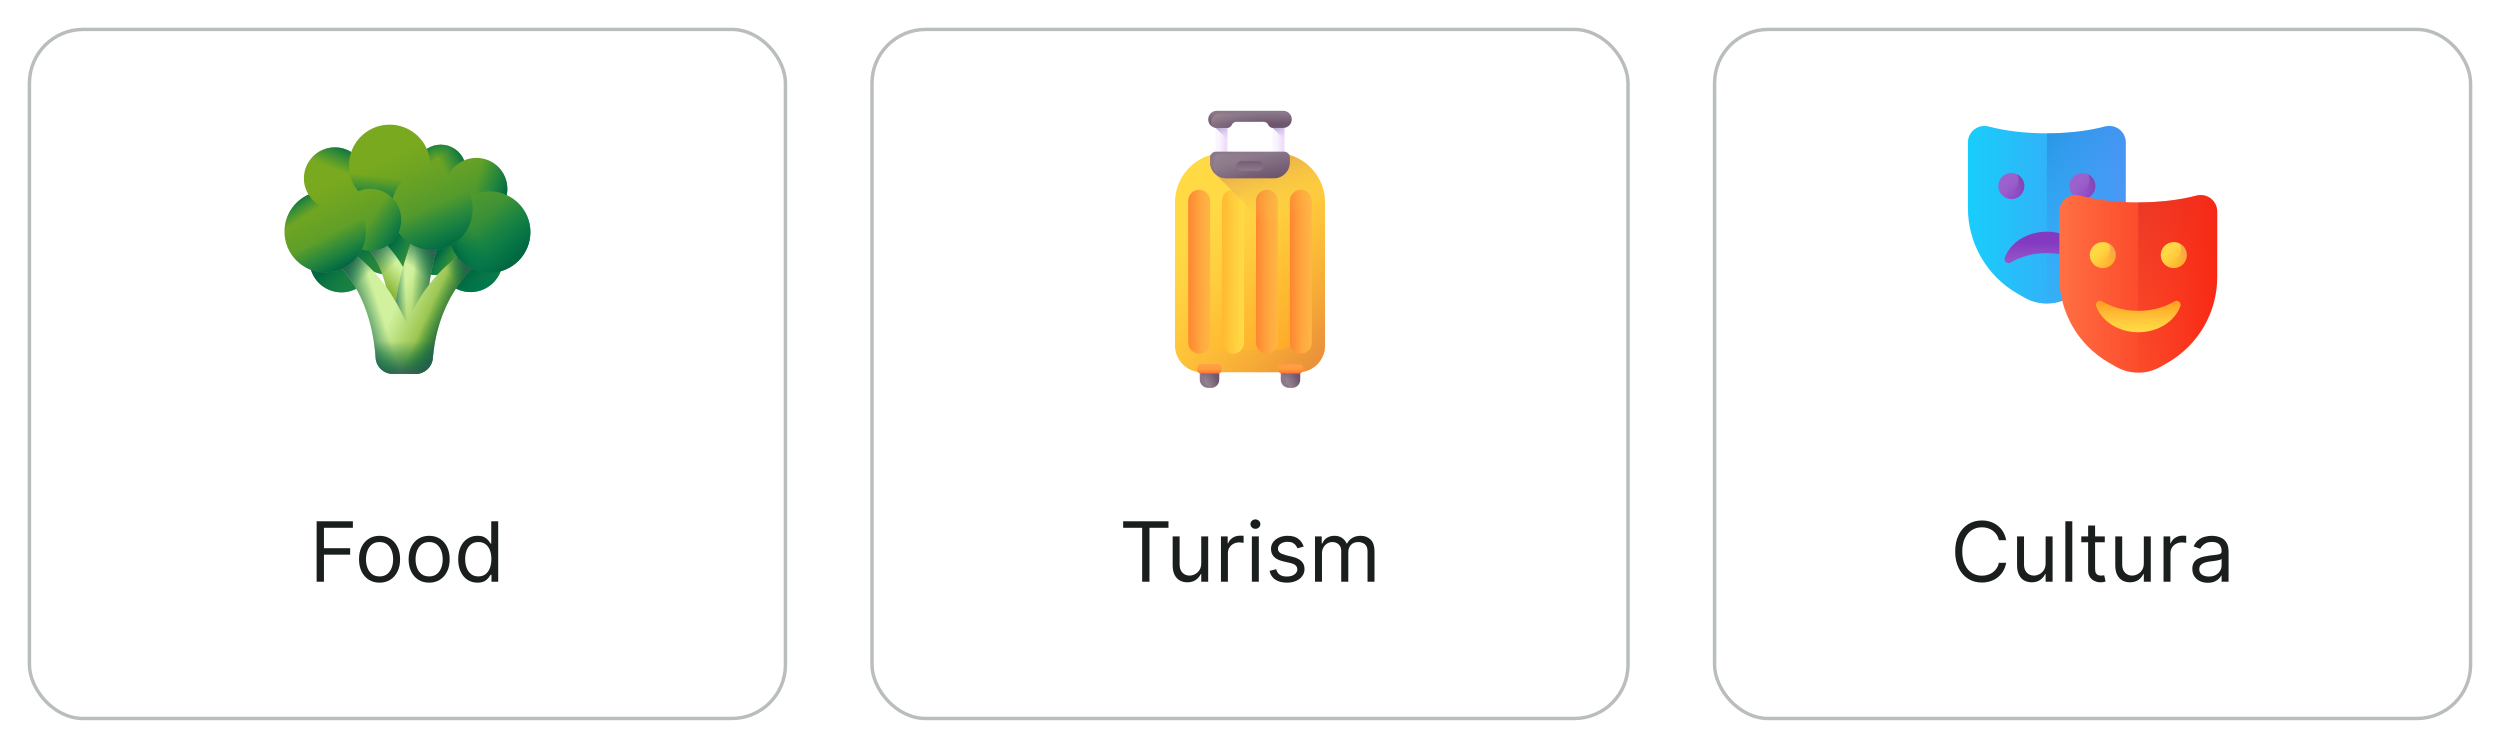 <svg width="361" height="108" viewBox="0 0 361 108" fill="none" xmlns="http://www.w3.org/2000/svg">
<g filter="url(#filter0_d_110_367)">
<rect x="4" y="3" width="109.667" height="100" rx="8" fill="white"/>
<rect x="4.25" y="3.25" width="109.167" height="99.5" rx="7.75" stroke="#B9BEBD" stroke-width="0.5"/>
<path d="M47.383 32.414C47.336 32.185 47.312 31.949 47.312 31.706C47.312 29.766 48.884 28.193 50.825 28.193C51.317 28.193 51.786 28.295 52.211 28.478C52.636 27.433 53.661 26.695 54.858 26.695C55.443 26.695 55.987 26.872 56.44 27.173C57.157 25.555 58.776 24.426 60.659 24.426C62.678 24.426 64.392 25.722 65.019 27.527C65.556 27.193 66.19 27 66.87 27C68.81 27 70.383 28.573 70.383 30.513C70.383 31.189 70.192 31.82 69.861 32.355C71.467 33.078 72.585 34.69 72.585 36.565C72.585 39.113 70.519 41.179 67.971 41.179C66.148 41.179 64.573 40.122 63.823 38.588C63.516 38.675 63.193 38.723 62.858 38.723C61.43 38.723 60.202 37.87 59.653 36.646C58.819 37.845 57.432 38.631 55.861 38.631C55.073 38.631 54.331 38.433 53.682 38.084C53.066 39.907 51.342 41.22 49.311 41.22C46.763 41.22 44.697 39.154 44.697 36.606C44.697 34.746 45.798 33.144 47.383 32.414Z" fill="url(#paint0_linear_110_367)"/>
<path d="M47.383 32.414C47.336 32.185 47.312 31.949 47.312 31.706C47.312 29.766 48.884 28.193 50.825 28.193C51.317 28.193 51.786 28.295 52.211 28.478C52.636 27.433 53.661 26.695 54.858 26.695C55.443 26.695 55.987 26.872 56.44 27.173C57.157 25.555 58.776 24.426 60.659 24.426C62.678 24.426 64.392 25.722 65.019 27.527C65.556 27.193 66.19 27 66.87 27C68.81 27 70.383 28.573 70.383 30.513C70.383 31.189 70.192 31.82 69.861 32.355C71.467 33.078 72.585 34.69 72.585 36.565C72.585 39.113 70.519 41.179 67.971 41.179C66.148 41.179 64.573 40.122 63.823 38.588C63.516 38.675 63.193 38.723 62.858 38.723C61.43 38.723 60.202 37.87 59.653 36.646C58.819 37.845 57.432 38.631 55.861 38.631C55.073 38.631 54.331 38.433 53.682 38.084C53.066 39.907 51.342 41.22 49.311 41.22C46.763 41.22 44.697 39.154 44.697 36.606C44.697 34.746 45.798 33.144 47.383 32.414Z" fill="url(#paint1_linear_110_367)"/>
<path d="M65.114 40.096C65.114 40.127 65.115 40.158 65.116 40.19C65.901 40.809 66.893 41.179 67.971 41.179C70.519 41.179 72.585 39.113 72.585 36.565C72.585 36.392 72.576 36.221 72.557 36.053C71.802 35.562 70.901 35.276 69.933 35.276C67.272 35.276 65.114 37.434 65.114 40.096Z" fill="url(#paint2_linear_110_367)"/>
<path d="M63.594 30.785C61.285 30.785 59.413 32.656 59.413 34.965C59.413 36.151 59.907 37.22 60.7 37.981C61.296 38.446 62.044 38.723 62.858 38.723C63.193 38.723 63.516 38.675 63.823 38.587C63.911 38.769 64.012 38.944 64.123 39.111C66.182 38.851 67.774 37.094 67.774 34.965C67.774 32.656 65.902 30.785 63.594 30.785Z" fill="url(#paint3_linear_110_367)"/>
<path d="M58.135 37.798C60.406 37.798 62.246 35.957 62.246 33.687C62.246 31.416 60.406 29.575 58.135 29.575C55.864 29.575 54.023 31.416 54.023 33.687C54.023 35.957 55.864 37.798 58.135 37.798Z" fill="url(#paint4_linear_110_367)"/>
<path d="M51.319 33C51.319 33 56.282 36.199 56.282 45.346H61.106C61.106 45.346 59.613 36.086 53.201 32.322L51.319 33Z" fill="url(#paint5_linear_110_367)"/>
<path d="M51.319 33C51.319 33 56.282 36.199 56.282 45.346H61.106C61.106 45.346 59.613 36.086 53.201 32.322L51.319 33Z" fill="url(#paint6_linear_110_367)"/>
<path d="M67.592 35.069C65.273 36.43 63.44 38.177 61.993 40.044C63.054 32.373 65.663 28.73 65.663 28.73L62.824 27.399C59.445 32.384 57.852 37.907 57.129 42.543C55.491 39.704 53.21 36.909 50.075 35.069L47.484 36.002C47.484 36.002 53.474 39.864 54.237 50.693C54.329 51.994 55.417 53 56.721 53H60.016C61.307 53 62.387 52.013 62.497 50.726C63.386 40.324 70.183 36.002 70.183 36.002L67.592 35.069Z" fill="url(#paint7_linear_110_367)"/>
<path d="M50.075 35.069L47.484 36.002C47.484 36.002 49.814 37.504 51.753 41.262H56.341C54.782 38.881 52.736 36.631 50.075 35.069Z" fill="url(#paint8_linear_110_367)"/>
<path d="M70.183 36.002C70.183 36.002 66.291 38.477 64.012 44.19C63.283 46.017 62.719 48.174 62.5 50.688C62.499 50.701 62.498 50.714 62.497 50.726C62.387 52.013 61.307 53 60.016 53H56.709C56.709 53 57.14 48.805 59.419 44.19C61.039 40.909 63.594 37.416 67.592 35.068L70.183 36.002Z" fill="url(#paint9_linear_110_367)"/>
<path d="M61.994 40.044L64.667 42.717C66.964 38.049 70.183 36.002 70.183 36.002L67.592 35.068C65.273 36.43 63.441 38.177 61.994 40.044Z" fill="url(#paint10_linear_110_367)"/>
<path d="M61.552 46.539C61.547 48.3 61.626 50.197 61.815 52.232C61.568 52.49 61.266 52.695 60.929 52.827C60.804 52.156 60.287 49.604 59.058 46.539C58.546 45.264 57.911 43.898 57.129 42.543C57.852 37.907 59.445 32.384 62.824 27.399L65.663 28.731C65.663 28.731 61.592 34.416 61.552 46.539Z" fill="url(#paint11_linear_110_367)"/>
<path d="M65.663 28.731C65.663 28.731 63.055 32.373 61.994 40.044C60.945 41.396 60.1 42.812 59.419 44.19C59.163 44.708 58.93 45.222 58.719 45.724C58.273 44.691 57.747 43.613 57.129 42.543C57.852 37.907 59.445 32.384 62.824 27.399L65.663 28.731Z" fill="url(#paint12_linear_110_367)"/>
<path d="M57.695 39.577H62.061C63.161 32.226 65.663 28.73 65.663 28.73L62.824 27.399C60.141 31.357 58.585 35.654 57.695 39.577Z" fill="url(#paint13_linear_110_367)"/>
<path d="M52.985 44.19C53.593 46.002 54.059 48.156 54.237 50.693C54.329 51.994 55.417 53 56.721 53H60.016C61.307 53 62.387 52.013 62.497 50.726C62.713 48.196 63.28 46.026 64.012 44.19H52.985V44.19Z" fill="url(#paint14_linear_110_367)"/>
<path d="M59.058 46.539C60.287 49.604 60.804 52.156 60.929 52.827C60.645 52.939 60.338 53 60.016 53H56.721C55.417 53 54.329 51.994 54.237 50.693C53.474 39.864 47.484 36.002 47.484 36.002L50.075 35.068C53.21 36.909 55.491 39.704 57.129 42.542C57.129 42.543 57.129 42.543 57.129 42.543C57.911 43.898 58.546 45.264 59.058 46.539Z" fill="url(#paint15_linear_110_367)"/>
<path d="M73.169 27.172C73.229 26.88 73.26 26.579 73.26 26.27C73.26 23.8 71.257 21.797 68.787 21.797C68.159 21.797 67.562 21.926 67.021 22.16C66.48 20.828 65.175 19.89 63.651 19.89C62.906 19.89 62.213 20.114 61.637 20.498C60.723 18.438 58.662 17 56.263 17C53.693 17 51.51 18.651 50.712 20.949C50.028 20.524 49.221 20.277 48.355 20.277C45.885 20.277 43.882 22.28 43.882 24.751C43.882 25.611 44.125 26.415 44.547 27.097C42.502 28.017 41.077 30.07 41.077 32.457C41.077 35.702 43.708 38.333 46.953 38.333C49.274 38.333 51.28 36.987 52.235 35.033C52.625 35.144 53.037 35.205 53.463 35.205C55.282 35.205 56.846 34.119 57.546 32.56C58.607 34.087 60.373 35.088 62.373 35.088C63.377 35.088 64.322 34.836 65.148 34.392C65.933 36.714 68.128 38.385 70.714 38.385C73.959 38.385 76.59 35.755 76.59 32.51C76.59 30.141 75.188 28.102 73.169 27.172Z" fill="url(#paint16_linear_110_367)"/>
<path d="M62.373 35.088C65.618 35.088 68.249 32.457 68.249 29.212C68.249 25.967 65.618 23.336 62.373 23.336C59.128 23.336 56.498 25.967 56.498 29.212C56.498 32.457 59.128 35.088 62.373 35.088Z" fill="url(#paint17_linear_110_367)"/>
<path d="M62.139 22.875C62.139 23.032 62.133 23.188 62.12 23.342C59.527 23.452 57.369 25.242 56.708 27.652C55.893 26.794 54.741 26.258 53.464 26.258C52.847 26.258 52.26 26.383 51.725 26.608C50.89 25.594 50.388 24.293 50.388 22.875C50.388 19.631 53.019 17 56.264 17C59.509 17 62.139 19.631 62.139 22.875Z" fill="url(#paint18_linear_110_367)"/>
<path d="M76.59 32.509C76.59 35.755 73.959 38.386 70.714 38.386C68.128 38.386 65.932 36.714 65.147 34.393C66.993 33.403 68.249 31.454 68.249 29.212C68.249 28.553 68.141 27.919 67.94 27.328C68.766 26.885 69.71 26.634 70.714 26.634C73.959 26.634 76.59 29.264 76.59 32.509Z" fill="url(#paint19_linear_110_367)"/>
<path d="M76.59 32.509C76.59 35.755 73.959 38.386 70.714 38.386C68.128 38.386 65.932 36.714 65.147 34.393C66.993 33.403 68.249 31.454 68.249 29.212C68.249 28.553 68.141 27.919 67.94 27.328C68.766 26.885 69.71 26.634 70.714 26.634C73.959 26.634 76.59 29.264 76.59 32.509Z" fill="url(#paint20_linear_110_367)"/>
<path d="M53.463 35.205C55.934 35.205 57.937 33.202 57.937 30.732C57.937 28.261 55.934 26.258 53.463 26.258C50.993 26.258 48.99 28.261 48.99 30.732C48.99 33.202 50.993 35.205 53.463 35.205Z" fill="url(#paint21_linear_110_367)"/>
<path d="M52.829 32.457C52.829 35.702 50.198 38.333 46.953 38.333C43.708 38.333 41.077 35.702 41.077 32.457C41.077 30.07 42.501 28.015 44.546 27.096C45.333 28.373 46.745 29.224 48.356 29.224C49.387 29.224 50.337 28.875 51.093 28.288C52.165 29.352 52.829 30.827 52.829 32.457Z" fill="url(#paint22_linear_110_367)"/>
<path d="M52.829 32.457C52.829 35.702 50.198 38.333 46.953 38.333C43.708 38.333 41.077 35.702 41.077 32.457C41.077 30.07 42.501 28.015 44.546 27.096C45.333 28.373 46.745 29.224 48.356 29.224C49.387 29.224 50.337 28.875 51.093 28.288C52.165 29.352 52.829 30.827 52.829 32.457Z" fill="url(#paint23_linear_110_367)"/>
<path d="M52.169 27.089C51.383 28.37 49.969 29.224 48.356 29.224C45.885 29.224 43.882 27.221 43.882 24.751C43.882 22.28 45.885 20.277 48.356 20.277C49.22 20.277 50.028 20.523 50.712 20.948C50.502 21.552 50.388 22.2 50.388 22.875C50.388 24.529 51.07 26.023 52.169 27.089Z" fill="url(#paint24_linear_110_367)"/>
<path d="M73.26 26.27C73.26 26.579 73.229 26.88 73.169 27.171C72.422 26.826 71.591 26.634 70.714 26.634C68.576 26.634 66.704 27.776 65.676 29.485C64.835 28.671 64.314 27.532 64.314 26.27C64.314 23.799 66.316 21.797 68.787 21.797C71.258 21.797 73.26 23.799 73.26 26.27Z" fill="url(#paint25_linear_110_367)"/>
<path d="M64.314 26.27C64.314 26.55 64.339 26.823 64.389 27.088C64.151 27.137 63.904 27.163 63.651 27.163C61.642 27.163 60.014 25.535 60.014 23.526C60.014 21.517 61.642 19.89 63.651 19.89C65.175 19.89 66.482 20.828 67.022 22.159C65.429 22.843 64.314 24.427 64.314 26.27Z" fill="url(#paint26_linear_110_367)"/>
<path d="M64.313 26.27C64.313 26.549 64.339 26.823 64.388 27.088C64.15 27.137 63.903 27.163 63.65 27.163C62.676 27.163 61.792 26.78 61.139 26.157C61.77 25.22 62.139 24.09 62.139 22.875C62.139 22.029 61.96 21.224 61.637 20.497C62.214 20.114 62.906 19.89 63.65 19.89C65.175 19.89 66.481 20.828 67.021 22.159C65.429 22.843 64.313 24.427 64.313 26.27Z" fill="url(#paint27_linear_110_367)"/>
<path d="M45.722 83V74.273H50.955V75.21H46.779V78.159H50.563V79.097H46.779V83H45.722ZM54.807 83.136C54.217 83.136 53.698 82.996 53.252 82.715C52.809 82.433 52.462 82.04 52.212 81.534C51.965 81.028 51.842 80.438 51.842 79.761C51.842 79.079 51.965 78.484 52.212 77.976C52.462 77.467 52.809 77.072 53.252 76.791C53.698 76.51 54.217 76.369 54.807 76.369C55.398 76.369 55.915 76.51 56.358 76.791C56.805 77.072 57.151 77.467 57.398 77.976C57.648 78.484 57.773 79.079 57.773 79.761C57.773 80.438 57.648 81.028 57.398 81.534C57.151 82.04 56.805 82.433 56.358 82.715C55.915 82.996 55.398 83.136 54.807 83.136ZM54.807 82.233C55.256 82.233 55.626 82.118 55.915 81.888C56.205 81.658 56.42 81.355 56.559 80.98C56.698 80.605 56.768 80.199 56.768 79.761C56.768 79.324 56.698 78.916 56.559 78.538C56.42 78.16 56.205 77.855 55.915 77.622C55.626 77.389 55.256 77.273 54.807 77.273C54.358 77.273 53.989 77.389 53.7 77.622C53.41 77.855 53.195 78.16 53.056 78.538C52.917 78.916 52.847 79.324 52.847 79.761C52.847 80.199 52.917 80.605 53.056 80.98C53.195 81.355 53.41 81.658 53.7 81.888C53.989 82.118 54.358 82.233 54.807 82.233ZM61.968 83.136C61.377 83.136 60.858 82.996 60.412 82.715C59.969 82.433 59.622 82.04 59.372 81.534C59.125 81.028 59.002 80.438 59.002 79.761C59.002 79.079 59.125 78.484 59.372 77.976C59.622 77.467 59.969 77.072 60.412 76.791C60.858 76.51 61.377 76.369 61.968 76.369C62.559 76.369 63.075 76.51 63.519 76.791C63.965 77.072 64.311 77.467 64.558 77.976C64.808 78.484 64.933 79.079 64.933 79.761C64.933 80.438 64.808 81.028 64.558 81.534C64.311 82.04 63.965 82.433 63.519 82.715C63.075 82.996 62.559 83.136 61.968 83.136ZM61.968 82.233C62.416 82.233 62.786 82.118 63.075 81.888C63.365 81.658 63.58 81.355 63.719 80.98C63.858 80.605 63.928 80.199 63.928 79.761C63.928 79.324 63.858 78.916 63.719 78.538C63.58 78.16 63.365 77.855 63.075 77.622C62.786 77.389 62.416 77.273 61.968 77.273C61.519 77.273 61.149 77.389 60.86 77.622C60.57 77.855 60.355 78.16 60.216 78.538C60.077 78.916 60.007 79.324 60.007 79.761C60.007 80.199 60.077 80.605 60.216 80.98C60.355 81.355 60.57 81.658 60.86 81.888C61.149 82.118 61.519 82.233 61.968 82.233ZM68.94 83.136C68.395 83.136 67.913 82.999 67.496 82.723C67.078 82.445 66.751 82.053 66.516 81.547C66.28 81.038 66.162 80.438 66.162 79.744C66.162 79.057 66.28 78.46 66.516 77.954C66.751 77.449 67.079 77.058 67.5 76.783C67.92 76.507 68.406 76.369 68.957 76.369C69.383 76.369 69.72 76.44 69.967 76.582C70.217 76.722 70.408 76.881 70.538 77.06C70.672 77.236 70.775 77.381 70.849 77.494H70.934V74.273H71.94V83H70.969V81.994H70.849C70.775 82.114 70.67 82.264 70.534 82.446C70.398 82.625 70.203 82.785 69.95 82.928C69.697 83.067 69.361 83.136 68.94 83.136ZM69.077 82.233C69.48 82.233 69.821 82.128 70.099 81.918C70.378 81.704 70.589 81.41 70.734 81.035C70.879 80.658 70.952 80.222 70.952 79.727C70.952 79.239 70.881 78.811 70.739 78.445C70.597 78.075 70.386 77.788 70.108 77.584C69.829 77.376 69.486 77.273 69.077 77.273C68.65 77.273 68.295 77.382 68.011 77.601C67.73 77.817 67.518 78.111 67.376 78.483C67.237 78.852 67.168 79.267 67.168 79.727C67.168 80.193 67.239 80.617 67.381 80.997C67.525 81.375 67.739 81.676 68.02 81.901C68.304 82.122 68.656 82.233 69.077 82.233Z" fill="#1A1F1E"/>
</g>
<g filter="url(#filter1_d_110_367)">
<rect x="125.667" y="3" width="109.667" height="100" rx="8" fill="white"/>
<rect x="125.917" y="3.25" width="109.167" height="99.5" rx="7.75" stroke="#B9BEBD" stroke-width="0.5"/>
<g clip-path="url(#clip0_110_367)">
<path d="M174.888 55H174.42C173.772 55 173.246 54.474 173.246 53.826V52.184H176.062V53.826C176.062 54.474 175.536 55 174.888 55Z" fill="url(#paint28_linear_110_367)"/>
<path d="M173.246 52.184V52.732L175.398 54.884C175.791 54.694 176.062 54.292 176.062 53.826V52.184H173.246Z" fill="url(#paint29_linear_110_367)"/>
<path d="M174.993 54.995C175.592 54.942 176.062 54.439 176.062 53.826V52.184H173.923V53.826C173.923 54.439 174.393 54.942 174.993 54.995Z" fill="url(#paint30_linear_110_367)"/>
<path d="M186.58 55H186.112C185.464 55 184.938 54.474 184.938 53.826V52.184H187.754V53.826C187.754 54.474 187.228 55 186.58 55Z" fill="url(#paint31_linear_110_367)"/>
<path d="M184.938 52.184V52.732L187.09 54.884C187.483 54.694 187.753 54.292 187.753 53.826V52.184H184.938Z" fill="url(#paint32_linear_110_367)"/>
<path d="M186.684 54.995C187.284 54.942 187.754 54.439 187.754 53.826V52.184H185.615V53.826C185.615 54.439 186.085 54.942 186.684 54.995Z" fill="url(#paint33_linear_110_367)"/>
<path d="M169.712 49.491C169.682 49.3 169.667 49.105 169.667 48.906V28.221C169.667 24.282 172.86 21.087 176.801 21.087H184.199C185.649 21.087 186.998 21.521 188.125 22.264C188.383 22.435 188.63 22.623 188.864 22.825C190.376 24.132 191.333 26.065 191.333 28.221V48.906C191.333 51.026 189.614 52.744 187.494 52.744H173.505C173.472 52.744 173.439 52.743 173.407 52.743C173.042 52.731 172.118 52.652 171.23 51.996C170.015 51.099 169.761 49.785 169.712 49.491Z" fill="url(#paint34_linear_110_367)"/>
<path d="M169.712 49.491C169.902 49.521 170.098 49.536 170.297 49.536H184.287C186.406 49.536 188.125 47.818 188.125 45.698V22.264C188.383 22.435 188.63 22.623 188.864 22.825C190.377 24.132 191.333 26.065 191.333 28.221V48.906C191.333 51.026 189.615 52.744 187.495 52.744H173.506C173.473 52.744 173.44 52.743 173.407 52.743C173.076 52.733 172.029 52.66 171.068 51.87C169.984 50.978 169.76 49.79 169.712 49.491Z" fill="url(#paint35_linear_110_367)"/>
<path d="M173.16 50.071C172.286 50.071 171.579 49.363 171.579 48.49V27.98C171.579 27.107 172.286 26.399 173.16 26.399C174.033 26.399 174.741 27.107 174.741 27.98V48.49C174.741 49.363 174.033 50.071 173.16 50.071Z" fill="url(#paint36_linear_110_367)"/>
<path d="M178.053 50.071C177.18 50.071 176.472 49.363 176.472 48.49V27.98C176.472 27.107 177.18 26.399 178.053 26.399C178.926 26.399 179.634 27.107 179.634 27.98V48.49C179.634 49.363 178.926 50.071 178.053 50.071Z" fill="url(#paint37_linear_110_367)"/>
<path d="M182.947 50.071C182.074 50.071 181.366 49.363 181.366 48.49V27.98C181.366 27.107 182.074 26.399 182.947 26.399C183.82 26.399 184.528 27.107 184.528 27.98V48.49C184.528 49.363 183.82 50.071 182.947 50.071Z" fill="url(#paint38_linear_110_367)"/>
<path d="M187.84 50.071C186.967 50.071 186.259 49.363 186.259 48.49V27.98C186.259 27.107 186.967 26.399 187.84 26.399C188.713 26.399 189.421 27.107 189.421 27.98V48.49C189.421 49.363 188.713 50.071 187.84 50.071Z" fill="url(#paint39_linear_110_367)"/>
<path d="M175.518 16.678H177.247V23.252H175.518V16.678Z" fill="url(#paint40_linear_110_367)"/>
<path d="M175.518 17.439L177.248 19.169V16.678H175.518V17.439Z" fill="url(#paint41_linear_110_367)"/>
<path d="M183.752 16.678H185.482V23.252H183.752V16.678Z" fill="url(#paint42_linear_110_367)"/>
<path d="M183.752 17.439L185.482 19.169V16.678H183.752V17.439Z" fill="url(#paint43_linear_110_367)"/>
<path d="M174.463 16.235C174.463 16.916 175.016 17.469 175.697 17.469H177.205C177.495 17.469 177.756 17.295 177.868 17.029C177.98 16.762 178.242 16.588 178.531 16.588H182.469C182.758 16.588 183.02 16.762 183.132 17.029C183.244 17.295 183.505 17.469 183.795 17.469H185.303C185.984 17.469 186.537 16.916 186.537 16.235C186.537 15.553 185.984 15 185.303 15H175.697C175.016 15 174.463 15.553 174.463 16.235Z" fill="url(#paint44_linear_110_367)"/>
<path d="M176.111 15.414C175.429 15.414 174.876 15.967 174.876 16.648C174.876 16.883 174.943 17.102 175.057 17.289C175.244 17.402 175.462 17.469 175.697 17.469H177.205C177.495 17.469 177.756 17.296 177.868 17.029C177.98 16.762 178.241 16.588 178.531 16.588H182.469C182.758 16.588 183.019 16.762 183.132 17.029C183.135 17.037 183.14 17.045 183.144 17.053C183.313 17.119 183.454 17.248 183.533 17.418C183.615 17.45 183.703 17.469 183.795 17.469H185.302C185.984 17.469 186.537 16.916 186.537 16.235C186.537 16 186.47 15.781 186.356 15.594C186.17 15.481 185.951 15.414 185.716 15.414L176.111 15.414Z" fill="url(#paint45_linear_110_367)"/>
<path d="M191.333 28.221V39.968L175.616 24.251C175.083 23.827 174.741 23.173 174.741 22.44V21.744C174.741 21.607 174.773 21.477 174.831 21.363C175.457 21.184 176.118 21.088 176.801 21.088H184.199C184.884 21.088 185.545 21.184 186.171 21.364C186.873 21.565 187.53 21.872 188.125 22.265C188.384 22.435 188.631 22.623 188.864 22.825C189.891 23.712 190.661 24.889 191.049 26.227C191.234 26.86 191.333 27.529 191.333 28.221Z" fill="url(#paint46_linear_110_367)"/>
<path d="M183.945 24.753H177.055C175.777 24.753 174.741 23.717 174.741 22.439V21.744C174.741 21.276 175.12 20.897 175.588 20.897H185.412C185.88 20.897 186.259 21.276 186.259 21.744V22.439C186.259 23.717 185.223 24.753 183.945 24.753Z" fill="url(#paint47_linear_110_367)"/>
<path d="M186.259 22.439V21.744C186.259 21.575 186.209 21.418 186.124 21.285C186.047 21.262 185.967 21.25 185.883 21.25H176.06C175.591 21.25 175.212 21.629 175.212 22.098V22.793C175.212 23.444 175.481 24.032 175.915 24.453C176.251 24.644 176.64 24.753 177.055 24.753H183.945C185.223 24.753 186.259 23.717 186.259 22.439Z" fill="url(#paint48_linear_110_367)"/>
<path d="M181.736 23.673H179.264C178.875 23.673 178.56 23.358 178.56 22.969C178.56 22.58 178.875 22.265 179.264 22.265H181.736C182.125 22.265 182.44 22.58 182.44 22.969C182.44 23.358 182.125 23.673 181.736 23.673Z" fill="url(#paint49_linear_110_367)"/>
<path d="M175.877 52.941H173.402C173.105 52.941 172.865 52.7 172.865 52.404V52.126C172.865 51.83 173.105 51.59 173.402 51.59H175.877C176.173 51.59 176.414 51.83 176.414 52.126V52.404C176.414 52.7 176.173 52.941 175.877 52.941Z" fill="url(#paint50_linear_110_367)"/>
<path d="M187.598 52.941H185.123C184.827 52.941 184.586 52.7 184.586 52.404V52.126C184.586 51.83 184.827 51.59 185.123 51.59H187.598C187.895 51.59 188.135 51.83 188.135 52.126V52.404C188.135 52.7 187.895 52.941 187.598 52.941Z" fill="url(#paint51_linear_110_367)"/>
</g>
<path d="M162.183 75.21V74.273H168.728V75.21H165.984V83H164.927V75.21H162.183ZM173.457 80.324V76.454H174.463V83H173.457V81.892H173.389C173.236 82.224 172.997 82.507 172.673 82.74C172.349 82.97 171.94 83.085 171.446 83.085C171.037 83.085 170.673 82.996 170.355 82.817C170.037 82.635 169.787 82.362 169.605 81.999C169.423 81.632 169.332 81.171 169.332 80.614V76.454H170.338V80.546C170.338 81.023 170.472 81.403 170.739 81.688C171.009 81.972 171.352 82.114 171.77 82.114C172.02 82.114 172.274 82.05 172.533 81.922C172.794 81.794 173.013 81.598 173.189 81.334C173.368 81.07 173.457 80.733 173.457 80.324ZM176.305 83V76.454H177.277V77.443H177.345C177.464 77.119 177.68 76.856 177.993 76.655C178.305 76.453 178.657 76.352 179.049 76.352C179.123 76.352 179.216 76.354 179.326 76.356C179.437 76.359 179.521 76.364 179.578 76.369V77.392C179.544 77.383 179.466 77.371 179.343 77.354C179.224 77.334 179.098 77.324 178.964 77.324C178.646 77.324 178.362 77.391 178.112 77.524C177.865 77.655 177.669 77.837 177.524 78.07C177.382 78.3 177.311 78.562 177.311 78.858V83H176.305ZM180.77 83V76.454H181.776V83H180.77ZM181.281 75.364C181.085 75.364 180.916 75.297 180.774 75.163C180.635 75.03 180.565 74.869 180.565 74.682C180.565 74.494 180.635 74.334 180.774 74.2C180.916 74.067 181.085 74 181.281 74C181.477 74 181.645 74.067 181.784 74.2C181.926 74.334 181.997 74.494 181.997 74.682C181.997 74.869 181.926 75.03 181.784 75.163C181.645 75.297 181.477 75.364 181.281 75.364ZM188.254 77.921L187.351 78.176C187.294 78.026 187.21 77.879 187.099 77.737C186.991 77.592 186.843 77.473 186.656 77.379C186.468 77.285 186.228 77.239 185.936 77.239C185.535 77.239 185.201 77.331 184.934 77.516C184.67 77.697 184.538 77.929 184.538 78.21C184.538 78.46 184.629 78.658 184.811 78.803C184.993 78.947 185.277 79.068 185.663 79.165L186.635 79.403C187.22 79.546 187.656 79.763 187.943 80.055C188.23 80.345 188.373 80.719 188.373 81.176C188.373 81.551 188.265 81.886 188.049 82.182C187.836 82.477 187.538 82.71 187.154 82.881C186.771 83.051 186.325 83.136 185.816 83.136C185.149 83.136 184.596 82.992 184.159 82.702C183.721 82.412 183.444 81.989 183.328 81.432L184.282 81.193C184.373 81.546 184.545 81.81 184.798 81.986C185.054 82.162 185.387 82.25 185.799 82.25C186.268 82.25 186.64 82.151 186.916 81.952C187.194 81.75 187.333 81.508 187.333 81.227C187.333 81 187.254 80.81 187.095 80.656C186.936 80.5 186.691 80.383 186.362 80.307L185.271 80.051C184.672 79.909 184.231 79.689 183.95 79.391C183.672 79.09 183.532 78.713 183.532 78.261C183.532 77.892 183.636 77.565 183.843 77.281C184.054 76.997 184.339 76.774 184.7 76.612C185.064 76.45 185.476 76.369 185.936 76.369C186.583 76.369 187.092 76.511 187.461 76.796C187.833 77.079 188.098 77.454 188.254 77.921ZM189.887 83V76.454H190.859V77.477H190.944C191.08 77.128 191.3 76.856 191.604 76.663C191.908 76.467 192.273 76.369 192.7 76.369C193.131 76.369 193.491 76.467 193.778 76.663C194.067 76.856 194.293 77.128 194.455 77.477H194.523C194.691 77.139 194.942 76.871 195.278 76.672C195.613 76.47 196.015 76.369 196.484 76.369C197.069 76.369 197.548 76.553 197.92 76.919C198.292 77.283 198.478 77.849 198.478 78.619V83H197.472V78.619C197.472 78.136 197.34 77.791 197.076 77.584C196.812 77.376 196.501 77.273 196.143 77.273C195.683 77.273 195.326 77.412 195.073 77.69C194.82 77.966 194.694 78.315 194.694 78.739V83H193.671V78.517C193.671 78.145 193.55 77.845 193.309 77.618C193.067 77.388 192.756 77.273 192.376 77.273C192.114 77.273 191.87 77.342 191.643 77.481C191.418 77.621 191.237 77.814 191.097 78.061C190.961 78.305 190.893 78.588 190.893 78.909V83H189.887Z" fill="#1A1F1E"/>
</g>
<g filter="url(#filter2_d_110_367)">
<rect x="247.333" y="3" width="109.667" height="100" rx="8" fill="white"/>
<rect x="247.583" y="3.25" width="109.167" height="99.5" rx="7.75" stroke="#B9BEBD" stroke-width="0.5"/>
<path d="M303.956 17.269C305.474 16.868 306.963 18.002 306.963 19.572V29.043C306.963 34.148 304.232 38.862 299.804 41.402L298.801 41.976C296.797 43.126 294.333 43.126 292.329 41.976L291.326 41.402C286.898 38.862 284.167 34.148 284.167 29.043V19.572C284.167 18.002 285.656 16.868 287.174 17.269C289.513 17.888 292.418 18.254 295.565 18.254C298.712 18.254 301.617 17.888 303.956 17.269Z" fill="url(#paint52_linear_110_367)"/>
<path d="M298.801 41.976L299.804 41.402C304.232 38.862 306.963 34.148 306.963 29.043V19.572C306.963 18.002 305.474 16.868 303.956 17.269C301.617 17.888 298.712 18.254 295.565 18.254V42.839C296.682 42.839 297.799 42.551 298.801 41.976Z" fill="url(#paint53_linear_110_367)"/>
<path d="M295.565 35.547C298.004 35.547 299.755 36.294 300.792 36.917C301.263 37.2 301.829 36.734 301.642 36.217C300.854 34.04 298.432 32.455 295.565 32.455C292.698 32.455 290.276 34.04 289.488 36.217C289.301 36.734 289.867 37.2 290.339 36.917C291.375 36.294 293.126 35.547 295.565 35.547Z" fill="url(#paint54_linear_110_367)"/>
<path d="M292.32 25.862C292.32 26.901 291.478 27.744 290.438 27.744C289.399 27.744 288.556 26.901 288.556 25.862C288.556 24.823 289.399 23.98 290.438 23.98C291.478 23.98 292.32 24.823 292.32 25.862Z" fill="url(#paint55_linear_110_367)"/>
<path d="M291.28 24.179C291.407 24.432 291.479 24.718 291.479 25.02C291.479 26.06 290.636 26.902 289.597 26.902C289.294 26.902 289.008 26.831 288.755 26.704C289.064 27.321 289.702 27.744 290.438 27.744C291.478 27.744 292.32 26.901 292.32 25.862C292.32 25.125 291.897 24.488 291.28 24.179Z" fill="url(#paint56_linear_110_367)"/>
<path d="M302.574 25.862C302.574 26.901 301.731 27.744 300.692 27.744C299.653 27.744 298.81 26.901 298.81 25.862C298.81 24.823 299.653 23.98 300.692 23.98C301.731 23.98 302.574 24.823 302.574 25.862Z" fill="url(#paint57_linear_110_367)"/>
<path d="M301.534 24.179C301.661 24.432 301.733 24.718 301.733 25.02C301.733 26.06 300.89 26.902 299.851 26.902C299.548 26.902 299.262 26.831 299.009 26.704C299.318 27.321 299.956 27.744 300.692 27.744C301.732 27.744 302.574 26.901 302.574 25.862C302.574 25.125 302.151 24.488 301.534 24.179Z" fill="url(#paint58_linear_110_367)"/>
<path d="M317.16 27.243C318.679 26.841 320.167 27.976 320.167 29.546V39.016C320.167 44.121 317.436 48.836 313.008 51.376L312.005 51.95C310.001 53.1 307.537 53.1 305.533 51.95L304.53 51.376C300.103 48.836 297.371 44.121 297.371 39.016V29.546C297.371 27.976 298.86 26.841 300.378 27.243C302.717 27.861 305.622 28.228 308.769 28.228C311.916 28.228 314.821 27.861 317.16 27.243Z" fill="url(#paint59_linear_110_367)"/>
<path d="M312.005 51.95L313.008 51.376C317.436 48.836 320.167 44.121 320.167 39.016V29.546C320.167 27.976 318.679 26.841 317.16 27.243C314.821 27.861 311.916 28.228 308.769 28.228V52.812C309.886 52.812 311.003 52.525 312.005 51.95Z" fill="url(#paint60_linear_110_367)"/>
<path d="M308.769 43.885C311.208 43.885 312.959 43.138 313.996 42.515C314.467 42.232 315.033 42.698 314.846 43.215C314.059 45.392 311.636 46.977 308.769 46.977C305.903 46.977 303.48 45.392 302.692 43.215C302.505 42.698 303.071 42.232 303.543 42.515C304.579 43.138 306.33 43.885 308.769 43.885Z" fill="url(#paint61_linear_110_367)"/>
<path d="M305.524 35.836C305.524 36.875 304.682 37.718 303.642 37.718C302.603 37.718 301.76 36.875 301.76 35.836C301.76 34.797 302.603 33.954 303.642 33.954C304.682 33.954 305.524 34.797 305.524 35.836Z" fill="url(#paint62_linear_110_367)"/>
<path d="M304.484 34.152C304.611 34.406 304.682 34.692 304.682 34.994C304.682 36.034 303.84 36.876 302.8 36.876C302.498 36.876 302.212 36.805 301.958 36.678C302.267 37.294 302.905 37.718 303.642 37.718C304.681 37.718 305.524 36.875 305.524 35.836C305.524 35.099 305.101 34.461 304.484 34.152Z" fill="url(#paint63_linear_110_367)"/>
<path d="M315.778 35.836C315.778 36.875 314.936 37.718 313.896 37.718C312.857 37.718 312.014 36.875 312.014 35.836C312.014 34.797 312.857 33.954 313.896 33.954C314.936 33.954 315.778 34.797 315.778 35.836Z" fill="url(#paint64_linear_110_367)"/>
<path d="M314.738 34.152C314.865 34.406 314.937 34.692 314.937 34.994C314.937 36.034 314.094 36.876 313.055 36.876C312.752 36.876 312.466 36.805 312.213 36.678C312.522 37.294 313.16 37.718 313.896 37.718C314.936 37.718 315.778 36.875 315.778 35.836C315.778 35.099 315.355 34.461 314.738 34.152Z" fill="url(#paint65_linear_110_367)"/>
<path d="M289.692 77H288.635C288.572 76.696 288.463 76.429 288.307 76.199C288.153 75.969 287.966 75.776 287.744 75.619C287.525 75.46 287.283 75.341 287.016 75.261C286.749 75.182 286.47 75.142 286.18 75.142C285.652 75.142 285.173 75.276 284.744 75.543C284.318 75.81 283.979 76.203 283.726 76.723C283.476 77.243 283.351 77.881 283.351 78.636C283.351 79.392 283.476 80.03 283.726 80.55C283.979 81.07 284.318 81.463 284.744 81.73C285.173 81.997 285.652 82.131 286.18 82.131C286.47 82.131 286.749 82.091 287.016 82.011C287.283 81.932 287.525 81.814 287.744 81.658C287.966 81.499 288.153 81.304 288.307 81.074C288.463 80.841 288.572 80.574 288.635 80.273H289.692C289.612 80.719 289.467 81.118 289.257 81.47C289.047 81.822 288.785 82.122 288.473 82.369C288.16 82.614 287.81 82.8 287.42 82.928C287.034 83.055 286.621 83.119 286.18 83.119C285.436 83.119 284.774 82.938 284.195 82.574C283.615 82.21 283.159 81.693 282.827 81.023C282.494 80.352 282.328 79.557 282.328 78.636C282.328 77.716 282.494 76.921 282.827 76.25C283.159 75.579 283.615 75.062 284.195 74.699C284.774 74.335 285.436 74.153 286.18 74.153C286.621 74.153 287.034 74.217 287.42 74.345C287.81 74.473 288.16 74.66 288.473 74.908C288.785 75.152 289.047 75.45 289.257 75.803C289.467 76.152 289.612 76.551 289.692 77ZM295.388 80.324V76.454H296.394V83H295.388V81.892H295.32C295.166 82.224 294.928 82.507 294.604 82.74C294.28 82.97 293.871 83.085 293.377 83.085C292.968 83.085 292.604 82.996 292.286 82.817C291.968 82.635 291.718 82.362 291.536 81.999C291.354 81.632 291.263 81.171 291.263 80.614V76.454H292.269V80.546C292.269 81.023 292.402 81.403 292.669 81.688C292.939 81.972 293.283 82.114 293.701 82.114C293.951 82.114 294.205 82.05 294.463 81.922C294.725 81.794 294.943 81.598 295.12 81.334C295.299 81.07 295.388 80.733 295.388 80.324ZM299.241 74.273V83H298.236V74.273H299.241ZM303.93 76.454V77.307H300.538V76.454H303.93ZM301.527 74.886H302.532V81.125C302.532 81.409 302.573 81.622 302.656 81.764C302.741 81.903 302.849 81.997 302.98 82.046C303.113 82.091 303.254 82.114 303.402 82.114C303.512 82.114 303.603 82.108 303.674 82.097C303.745 82.082 303.802 82.071 303.845 82.062L304.049 82.966C303.981 82.992 303.886 83.017 303.764 83.043C303.642 83.071 303.487 83.085 303.299 83.085C303.015 83.085 302.737 83.024 302.464 82.902C302.194 82.78 301.97 82.594 301.791 82.344C301.615 82.094 301.527 81.778 301.527 81.398V74.886ZM309.568 80.324V76.454H310.573V83H309.568V81.892H309.5C309.346 82.224 309.108 82.507 308.784 82.74C308.46 82.97 308.051 83.085 307.556 83.085C307.147 83.085 306.784 82.996 306.465 82.817C306.147 82.635 305.897 82.362 305.715 81.999C305.534 81.632 305.443 81.171 305.443 80.614V76.454H306.448V80.546C306.448 81.023 306.582 81.403 306.849 81.688C307.119 81.972 307.463 82.114 307.88 82.114C308.13 82.114 308.385 82.05 308.643 81.922C308.904 81.794 309.123 81.598 309.299 81.334C309.478 81.07 309.568 80.733 309.568 80.324ZM312.415 83V76.454H313.387V77.443H313.455C313.575 77.119 313.79 76.856 314.103 76.655C314.415 76.453 314.768 76.352 315.16 76.352C315.234 76.352 315.326 76.354 315.437 76.356C315.548 76.359 315.631 76.364 315.688 76.369V77.392C315.654 77.383 315.576 77.371 315.454 77.354C315.334 77.334 315.208 77.324 315.075 77.324C314.756 77.324 314.472 77.391 314.222 77.524C313.975 77.655 313.779 77.837 313.634 78.07C313.492 78.3 313.421 78.562 313.421 78.858V83H312.415ZM318.806 83.153C318.392 83.153 318.015 83.075 317.677 82.919C317.339 82.76 317.071 82.531 316.872 82.233C316.673 81.932 316.573 81.568 316.573 81.142C316.573 80.767 316.647 80.463 316.795 80.23C316.943 79.994 317.14 79.81 317.387 79.676C317.635 79.543 317.907 79.443 318.206 79.378C318.507 79.31 318.809 79.256 319.113 79.216C319.511 79.165 319.833 79.126 320.081 79.101C320.331 79.072 320.512 79.026 320.626 78.96C320.742 78.895 320.801 78.781 320.801 78.619V78.585C320.801 78.165 320.686 77.838 320.456 77.605C320.228 77.372 319.883 77.256 319.42 77.256C318.94 77.256 318.563 77.361 318.291 77.571C318.018 77.781 317.826 78.006 317.715 78.244L316.761 77.903C316.931 77.506 317.159 77.196 317.443 76.974C317.73 76.75 318.042 76.594 318.38 76.506C318.721 76.415 319.056 76.369 319.386 76.369C319.596 76.369 319.838 76.395 320.11 76.446C320.386 76.494 320.652 76.595 320.907 76.749C321.166 76.902 321.38 77.133 321.551 77.443C321.721 77.753 321.806 78.168 321.806 78.688V83H320.801V82.114H320.75C320.681 82.256 320.568 82.408 320.409 82.57C320.25 82.731 320.038 82.869 319.774 82.983C319.51 83.097 319.187 83.153 318.806 83.153ZM318.96 82.25C319.358 82.25 319.693 82.172 319.965 82.016C320.241 81.859 320.448 81.658 320.588 81.41C320.73 81.163 320.801 80.903 320.801 80.631V79.71C320.758 79.761 320.664 79.808 320.519 79.851C320.377 79.891 320.213 79.926 320.025 79.957C319.84 79.986 319.66 80.011 319.484 80.034C319.311 80.054 319.17 80.071 319.062 80.085C318.801 80.119 318.556 80.175 318.329 80.251C318.105 80.325 317.923 80.438 317.784 80.588C317.647 80.736 317.579 80.938 317.579 81.193C317.579 81.543 317.708 81.807 317.967 81.986C318.228 82.162 318.559 82.25 318.96 82.25Z" fill="#1A1F1E"/>
</g>
<defs>
<filter id="filter0_d_110_367" x="0" y="0" width="117.667" height="108" filterUnits="userSpaceOnUse" color-interpolation-filters="sRGB">
<feFlood flood-opacity="0" result="BackgroundImageFix"/>
<feColorMatrix in="SourceAlpha" type="matrix" values="0 0 0 0 0 0 0 0 0 0 0 0 0 0 0 0 0 0 127 0" result="hardAlpha"/>
<feOffset dy="1"/>
<feGaussianBlur stdDeviation="2"/>
<feComposite in2="hardAlpha" operator="out"/>
<feColorMatrix type="matrix" values="0 0 0 0 0 0 0 0 0 0 0 0 0 0 0 0 0 0 0.06 0"/>
<feBlend mode="normal" in2="BackgroundImageFix" result="effect1_dropShadow_110_367"/>
<feBlend mode="normal" in="SourceGraphic" in2="effect1_dropShadow_110_367" result="shape"/>
</filter>
<filter id="filter1_d_110_367" x="121.667" y="0" width="117.667" height="108" filterUnits="userSpaceOnUse" color-interpolation-filters="sRGB">
<feFlood flood-opacity="0" result="BackgroundImageFix"/>
<feColorMatrix in="SourceAlpha" type="matrix" values="0 0 0 0 0 0 0 0 0 0 0 0 0 0 0 0 0 0 127 0" result="hardAlpha"/>
<feOffset dy="1"/>
<feGaussianBlur stdDeviation="2"/>
<feComposite in2="hardAlpha" operator="out"/>
<feColorMatrix type="matrix" values="0 0 0 0 0 0 0 0 0 0 0 0 0 0 0 0 0 0 0.06 0"/>
<feBlend mode="normal" in2="BackgroundImageFix" result="effect1_dropShadow_110_367"/>
<feBlend mode="normal" in="SourceGraphic" in2="effect1_dropShadow_110_367" result="shape"/>
</filter>
<filter id="filter2_d_110_367" x="243.333" y="0" width="117.667" height="108" filterUnits="userSpaceOnUse" color-interpolation-filters="sRGB">
<feFlood flood-opacity="0" result="BackgroundImageFix"/>
<feColorMatrix in="SourceAlpha" type="matrix" values="0 0 0 0 0 0 0 0 0 0 0 0 0 0 0 0 0 0 127 0" result="hardAlpha"/>
<feOffset dy="1"/>
<feGaussianBlur stdDeviation="2"/>
<feComposite in2="hardAlpha" operator="out"/>
<feColorMatrix type="matrix" values="0 0 0 0 0 0 0 0 0 0 0 0 0 0 0 0 0 0 0.06 0"/>
<feBlend mode="normal" in2="BackgroundImageFix" result="effect1_dropShadow_110_367"/>
<feBlend mode="normal" in="SourceGraphic" in2="effect1_dropShadow_110_367" result="shape"/>
</filter>
<linearGradient id="paint0_linear_110_367" x1="58.154" y1="33.605" x2="59.475" y2="41.69" gradientUnits="userSpaceOnUse">
<stop stop-color="#78A91F"/>
<stop offset="0.155" stop-color="#6DA423"/>
<stop offset="0.428" stop-color="#50992E"/>
<stop offset="0.783" stop-color="#218741"/>
<stop offset="1" stop-color="#017B4E"/>
</linearGradient>
<linearGradient id="paint1_linear_110_367" x1="60.6" y1="38.042" x2="56.143" y2="31.771" gradientUnits="userSpaceOnUse">
<stop stop-color="#017B4E" stop-opacity="0"/>
<stop offset="0.473" stop-color="#01774B" stop-opacity="0.473"/>
<stop offset="0.881" stop-color="#016D44" stop-opacity="0.881"/>
<stop offset="1" stop-color="#026841"/>
</linearGradient>
<linearGradient id="paint2_linear_110_367" x1="72.255" y1="42.362" x2="68.662" y2="37.905" gradientUnits="userSpaceOnUse">
<stop stop-color="#017B4E" stop-opacity="0"/>
<stop offset="0.473" stop-color="#01774B" stop-opacity="0.473"/>
<stop offset="0.881" stop-color="#016D44" stop-opacity="0.881"/>
<stop offset="1" stop-color="#026841"/>
</linearGradient>
<linearGradient id="paint3_linear_110_367" x1="66.174" y1="36.971" x2="63.791" y2="35.105" gradientUnits="userSpaceOnUse">
<stop stop-color="#017B4E" stop-opacity="0"/>
<stop offset="0.473" stop-color="#01774B" stop-opacity="0.473"/>
<stop offset="0.881" stop-color="#016D44" stop-opacity="0.881"/>
<stop offset="1" stop-color="#026841"/>
</linearGradient>
<linearGradient id="paint4_linear_110_367" x1="60.237" y1="34.827" x2="56.989" y2="33.065" gradientUnits="userSpaceOnUse">
<stop stop-color="#017B4E" stop-opacity="0"/>
<stop offset="0.473" stop-color="#01774B" stop-opacity="0.473"/>
<stop offset="0.881" stop-color="#016D44" stop-opacity="0.881"/>
<stop offset="1" stop-color="#026841"/>
</linearGradient>
<linearGradient id="paint5_linear_110_367" x1="57.767" y1="37.644" x2="54.684" y2="40.675" gradientUnits="userSpaceOnUse">
<stop stop-color="#D1F19E"/>
<stop offset="1" stop-color="#78A91F"/>
</linearGradient>
<linearGradient id="paint6_linear_110_367" x1="55.169" y1="39.026" x2="52.215" y2="36.228" gradientUnits="userSpaceOnUse">
<stop stop-color="#026841" stop-opacity="0"/>
<stop offset="0.324" stop-color="#046842" stop-opacity="0.324"/>
<stop offset="0.551" stop-color="#0E6546" stop-opacity="0.551"/>
<stop offset="0.748" stop-color="#1D614C" stop-opacity="0.748"/>
<stop offset="0.926" stop-color="#335C54" stop-opacity="0.926"/>
<stop offset="1" stop-color="#3E5959"/>
</linearGradient>
<linearGradient id="paint7_linear_110_367" x1="58.682" y1="39.822" x2="65.834" y2="43.138" gradientUnits="userSpaceOnUse">
<stop stop-color="#D1F19E"/>
<stop offset="1" stop-color="#78A91F"/>
</linearGradient>
<linearGradient id="paint8_linear_110_367" x1="52.505" y1="39.379" x2="49.965" y2="36.995" gradientUnits="userSpaceOnUse">
<stop stop-color="#026841" stop-opacity="0"/>
<stop offset="0.324" stop-color="#046842" stop-opacity="0.324"/>
<stop offset="0.551" stop-color="#0E6546" stop-opacity="0.551"/>
<stop offset="0.748" stop-color="#1D614C" stop-opacity="0.748"/>
<stop offset="0.926" stop-color="#335C54" stop-opacity="0.926"/>
<stop offset="1" stop-color="#3E5959"/>
</linearGradient>
<linearGradient id="paint9_linear_110_367" x1="61.966" y1="43.824" x2="65.024" y2="45.223" gradientUnits="userSpaceOnUse">
<stop stop-color="#026841" stop-opacity="0"/>
<stop offset="0.324" stop-color="#046842" stop-opacity="0.324"/>
<stop offset="0.551" stop-color="#0E6546" stop-opacity="0.551"/>
<stop offset="0.748" stop-color="#1D614C" stop-opacity="0.748"/>
<stop offset="0.926" stop-color="#335C54" stop-opacity="0.926"/>
<stop offset="1" stop-color="#3E5959"/>
</linearGradient>
<linearGradient id="paint10_linear_110_367" x1="65.373" y1="39.373" x2="68.042" y2="37.637" gradientUnits="userSpaceOnUse">
<stop stop-color="#026841" stop-opacity="0"/>
<stop offset="0.324" stop-color="#046842" stop-opacity="0.324"/>
<stop offset="0.551" stop-color="#0E6546" stop-opacity="0.551"/>
<stop offset="0.748" stop-color="#1D614C" stop-opacity="0.748"/>
<stop offset="0.926" stop-color="#335C54" stop-opacity="0.926"/>
<stop offset="1" stop-color="#3E5959"/>
</linearGradient>
<linearGradient id="paint11_linear_110_367" x1="58.58" y1="40.27" x2="56.403" y2="40.374" gradientUnits="userSpaceOnUse">
<stop stop-color="#026841" stop-opacity="0"/>
<stop offset="0.324" stop-color="#046842" stop-opacity="0.324"/>
<stop offset="0.551" stop-color="#0E6546" stop-opacity="0.551"/>
<stop offset="0.748" stop-color="#1D614C" stop-opacity="0.748"/>
<stop offset="0.926" stop-color="#335C54" stop-opacity="0.926"/>
<stop offset="1" stop-color="#3E5959"/>
</linearGradient>
<linearGradient id="paint12_linear_110_367" x1="59.808" y1="36.504" x2="63.28" y2="36.711" gradientUnits="userSpaceOnUse">
<stop stop-color="#026841" stop-opacity="0"/>
<stop offset="0.324" stop-color="#046842" stop-opacity="0.324"/>
<stop offset="0.551" stop-color="#0E6546" stop-opacity="0.551"/>
<stop offset="0.748" stop-color="#1D614C" stop-opacity="0.748"/>
<stop offset="0.926" stop-color="#335C54" stop-opacity="0.926"/>
<stop offset="1" stop-color="#3E5959"/>
</linearGradient>
<linearGradient id="paint13_linear_110_367" x1="59.363" y1="37.52" x2="61.877" y2="34.229" gradientUnits="userSpaceOnUse">
<stop stop-color="#026841" stop-opacity="0"/>
<stop offset="0.324" stop-color="#046842" stop-opacity="0.324"/>
<stop offset="0.551" stop-color="#0E6546" stop-opacity="0.551"/>
<stop offset="0.748" stop-color="#1D614C" stop-opacity="0.748"/>
<stop offset="0.926" stop-color="#335C54" stop-opacity="0.926"/>
<stop offset="1" stop-color="#3E5959"/>
</linearGradient>
<linearGradient id="paint14_linear_110_367" x1="58.499" y1="48.232" x2="58.499" y2="53.384" gradientUnits="userSpaceOnUse">
<stop stop-color="#026841" stop-opacity="0"/>
<stop offset="0.324" stop-color="#046842" stop-opacity="0.324"/>
<stop offset="0.551" stop-color="#0E6546" stop-opacity="0.551"/>
<stop offset="0.748" stop-color="#1D614C" stop-opacity="0.748"/>
<stop offset="0.926" stop-color="#335C54" stop-opacity="0.926"/>
<stop offset="1" stop-color="#3E5959"/>
</linearGradient>
<linearGradient id="paint15_linear_110_367" x1="55.043" y1="44.102" x2="51.149" y2="45.401" gradientUnits="userSpaceOnUse">
<stop stop-color="#026841" stop-opacity="0"/>
<stop offset="0.324" stop-color="#046842" stop-opacity="0.324"/>
<stop offset="0.551" stop-color="#0E6546" stop-opacity="0.551"/>
<stop offset="0.748" stop-color="#1D614C" stop-opacity="0.748"/>
<stop offset="0.926" stop-color="#335C54" stop-opacity="0.926"/>
<stop offset="1" stop-color="#3E5959"/>
</linearGradient>
<linearGradient id="paint16_linear_110_367" x1="54.377" y1="22.606" x2="63.706" y2="43.284" gradientUnits="userSpaceOnUse">
<stop stop-color="#78A91F"/>
<stop offset="0.155" stop-color="#6DA423"/>
<stop offset="0.428" stop-color="#50992E"/>
<stop offset="0.783" stop-color="#218741"/>
<stop offset="1" stop-color="#017B4E"/>
</linearGradient>
<linearGradient id="paint17_linear_110_367" x1="62.227" y1="28.858" x2="64.637" y2="34.688" gradientUnits="userSpaceOnUse">
<stop stop-color="#017B4E" stop-opacity="0"/>
<stop offset="0.473" stop-color="#01774B" stop-opacity="0.473"/>
<stop offset="0.881" stop-color="#016D44" stop-opacity="0.881"/>
<stop offset="1" stop-color="#026841"/>
</linearGradient>
<linearGradient id="paint18_linear_110_367" x1="56.026" y1="24.646" x2="55.508" y2="28.585" gradientUnits="userSpaceOnUse">
<stop stop-color="#017B4E" stop-opacity="0"/>
<stop offset="0.473" stop-color="#01774B" stop-opacity="0.473"/>
<stop offset="0.881" stop-color="#016D44" stop-opacity="0.881"/>
<stop offset="1" stop-color="#026841"/>
</linearGradient>
<linearGradient id="paint19_linear_110_367" x1="69.262" y1="33.59" x2="66.153" y2="35.836" gradientUnits="userSpaceOnUse">
<stop stop-color="#017B4E" stop-opacity="0"/>
<stop offset="0.473" stop-color="#01774B" stop-opacity="0.473"/>
<stop offset="0.881" stop-color="#016D44" stop-opacity="0.881"/>
<stop offset="1" stop-color="#026841"/>
</linearGradient>
<linearGradient id="paint20_linear_110_367" x1="69.504" y1="31.3" x2="74.341" y2="36.137" gradientUnits="userSpaceOnUse">
<stop stop-color="#017B4E" stop-opacity="0"/>
<stop offset="0.473" stop-color="#01774B" stop-opacity="0.473"/>
<stop offset="0.881" stop-color="#016D44" stop-opacity="0.881"/>
<stop offset="1" stop-color="#026841"/>
</linearGradient>
<linearGradient id="paint21_linear_110_367" x1="53.549" y1="30.786" x2="57.695" y2="33.412" gradientUnits="userSpaceOnUse">
<stop stop-color="#017B4E" stop-opacity="0"/>
<stop offset="0.473" stop-color="#01774B" stop-opacity="0.473"/>
<stop offset="0.881" stop-color="#016D44" stop-opacity="0.881"/>
<stop offset="1" stop-color="#026841"/>
</linearGradient>
<linearGradient id="paint22_linear_110_367" x1="45.096" y1="29.582" x2="43.49" y2="27.095" gradientUnits="userSpaceOnUse">
<stop stop-color="#017B4E" stop-opacity="0"/>
<stop offset="0.473" stop-color="#01774B" stop-opacity="0.473"/>
<stop offset="0.881" stop-color="#016D44" stop-opacity="0.881"/>
<stop offset="1" stop-color="#026841"/>
</linearGradient>
<linearGradient id="paint23_linear_110_367" x1="47.285" y1="33.106" x2="49.514" y2="37.459" gradientUnits="userSpaceOnUse">
<stop stop-color="#017B4E" stop-opacity="0"/>
<stop offset="0.473" stop-color="#01774B" stop-opacity="0.473"/>
<stop offset="0.881" stop-color="#016D44" stop-opacity="0.881"/>
<stop offset="1" stop-color="#026841"/>
</linearGradient>
<linearGradient id="paint24_linear_110_367" x1="48.807" y1="23.569" x2="50.206" y2="20.148" gradientUnits="userSpaceOnUse">
<stop stop-color="#017B4E" stop-opacity="0"/>
<stop offset="0.473" stop-color="#01774B" stop-opacity="0.473"/>
<stop offset="0.881" stop-color="#016D44" stop-opacity="0.881"/>
<stop offset="1" stop-color="#026841"/>
</linearGradient>
<linearGradient id="paint25_linear_110_367" x1="68.668" y1="25.957" x2="73.091" y2="27.201" gradientUnits="userSpaceOnUse">
<stop stop-color="#017B4E" stop-opacity="0"/>
<stop offset="0.473" stop-color="#01774B" stop-opacity="0.473"/>
<stop offset="0.881" stop-color="#016D44" stop-opacity="0.881"/>
<stop offset="1" stop-color="#026841"/>
</linearGradient>
<linearGradient id="paint26_linear_110_367" x1="64.01" y1="23.199" x2="67.067" y2="21.385" gradientUnits="userSpaceOnUse">
<stop stop-color="#017B4E" stop-opacity="0"/>
<stop offset="0.473" stop-color="#01774B" stop-opacity="0.473"/>
<stop offset="0.881" stop-color="#016D44" stop-opacity="0.881"/>
<stop offset="1" stop-color="#026841"/>
</linearGradient>
<linearGradient id="paint27_linear_110_367" x1="62.764" y1="22.231" x2="61.21" y2="20.054" gradientUnits="userSpaceOnUse">
<stop stop-color="#017B4E" stop-opacity="0"/>
<stop offset="0.473" stop-color="#01774B" stop-opacity="0.473"/>
<stop offset="0.881" stop-color="#016D44" stop-opacity="0.881"/>
<stop offset="1" stop-color="#026841"/>
</linearGradient>
<linearGradient id="paint28_linear_110_367" x1="174.031" y1="53.592" x2="175.74" y2="53.592" gradientUnits="userSpaceOnUse">
<stop stop-color="#8B788A"/>
<stop offset="1" stop-color="#6E566E"/>
</linearGradient>
<linearGradient id="paint29_linear_110_367" x1="174.862" y1="53.767" x2="174.603" y2="52.14" gradientUnits="userSpaceOnUse">
<stop stop-color="#6E566E" stop-opacity="0"/>
<stop offset="0.047" stop-color="#6E566E" stop-opacity="0.047"/>
<stop offset="1" stop-color="#6E566E"/>
</linearGradient>
<linearGradient id="paint30_linear_110_367" x1="175.279" y1="53.049" x2="173.565" y2="54.451" gradientUnits="userSpaceOnUse">
<stop stop-color="#8B788A" stop-opacity="0"/>
<stop offset="1" stop-color="#9E8C92"/>
</linearGradient>
<linearGradient id="paint31_linear_110_367" x1="185.722" y1="53.592" x2="187.431" y2="53.592" gradientUnits="userSpaceOnUse">
<stop stop-color="#8B788A"/>
<stop offset="1" stop-color="#6E566E"/>
</linearGradient>
<linearGradient id="paint32_linear_110_367" x1="186.554" y1="53.767" x2="186.295" y2="52.14" gradientUnits="userSpaceOnUse">
<stop stop-color="#6E566E" stop-opacity="0"/>
<stop offset="0.047" stop-color="#6E566E" stop-opacity="0.047"/>
<stop offset="1" stop-color="#6E566E"/>
</linearGradient>
<linearGradient id="paint33_linear_110_367" x1="186.971" y1="53.049" x2="185.257" y2="54.451" gradientUnits="userSpaceOnUse">
<stop stop-color="#8B788A" stop-opacity="0"/>
<stop offset="1" stop-color="#9E8C92"/>
</linearGradient>
<linearGradient id="paint34_linear_110_367" x1="173.519" y1="30.695" x2="190.201" y2="47.898" gradientUnits="userSpaceOnUse">
<stop stop-color="#FFDA45"/>
<stop offset="0.304" stop-color="#FFCE3E"/>
<stop offset="0.856" stop-color="#FFAE2B"/>
<stop offset="1" stop-color="#FFA425"/>
</linearGradient>
<linearGradient id="paint35_linear_110_367" x1="178.463" y1="36.048" x2="204.73" y2="58.765" gradientUnits="userSpaceOnUse">
<stop stop-color="#FFDA45" stop-opacity="0"/>
<stop offset="1" stop-color="#B53759"/>
</linearGradient>
<linearGradient id="paint36_linear_110_367" x1="174.665" y1="38.235" x2="170.146" y2="38.235" gradientUnits="userSpaceOnUse">
<stop stop-color="#FFB545"/>
<stop offset="0.304" stop-color="#FFA63E"/>
<stop offset="0.856" stop-color="#FF772B"/>
<stop offset="1" stop-color="#FF7325"/>
</linearGradient>
<linearGradient id="paint37_linear_110_367" x1="179.559" y1="38.235" x2="175.039" y2="38.235" gradientUnits="userSpaceOnUse">
<stop stop-color="#FFDA45"/>
<stop offset="0.304" stop-color="#FFCE3E"/>
<stop offset="0.856" stop-color="#FFAE2B"/>
<stop offset="1" stop-color="#FFA425"/>
</linearGradient>
<linearGradient id="paint38_linear_110_367" x1="184.452" y1="38.235" x2="179.933" y2="38.235" gradientUnits="userSpaceOnUse">
<stop stop-color="#FFB545"/>
<stop offset="0.304" stop-color="#FFA63E"/>
<stop offset="0.856" stop-color="#FF772B"/>
<stop offset="1" stop-color="#FF7325"/>
</linearGradient>
<linearGradient id="paint39_linear_110_367" x1="189.346" y1="38.235" x2="184.826" y2="38.235" gradientUnits="userSpaceOnUse">
<stop stop-color="#FFB545"/>
<stop offset="0.304" stop-color="#FFA63E"/>
<stop offset="0.856" stop-color="#FF772B"/>
<stop offset="1" stop-color="#FF7325"/>
</linearGradient>
<linearGradient id="paint40_linear_110_367" x1="175.964" y1="19.965" x2="176.946" y2="19.965" gradientUnits="userSpaceOnUse">
<stop stop-color="#F9F7FC"/>
<stop offset="1" stop-color="#F0DDFC"/>
</linearGradient>
<linearGradient id="paint41_linear_110_367" x1="177.84" y1="18.981" x2="175.966" y2="16.509" gradientUnits="userSpaceOnUse">
<stop stop-color="#F0DDFC" stop-opacity="0"/>
<stop offset="0.486" stop-color="#BBABD7" stop-opacity="0.486"/>
<stop offset="1" stop-color="#8779B3"/>
</linearGradient>
<linearGradient id="paint42_linear_110_367" x1="184.199" y1="19.965" x2="185.181" y2="19.965" gradientUnits="userSpaceOnUse">
<stop stop-color="#F9F7FC"/>
<stop offset="1" stop-color="#F0DDFC"/>
</linearGradient>
<linearGradient id="paint43_linear_110_367" x1="186.074" y1="18.981" x2="184.201" y2="16.509" gradientUnits="userSpaceOnUse">
<stop stop-color="#F0DDFC" stop-opacity="0"/>
<stop offset="0.486" stop-color="#BBABD7" stop-opacity="0.486"/>
<stop offset="1" stop-color="#8779B3"/>
</linearGradient>
<linearGradient id="paint44_linear_110_367" x1="180.5" y1="15.278" x2="180.5" y2="16.903" gradientUnits="userSpaceOnUse">
<stop stop-color="#8B788A"/>
<stop offset="1" stop-color="#6E566E"/>
</linearGradient>
<linearGradient id="paint45_linear_110_367" x1="180.924" y1="16.828" x2="178.682" y2="12.835" gradientUnits="userSpaceOnUse">
<stop stop-color="#8B788A" stop-opacity="0"/>
<stop offset="1" stop-color="#9E8C92"/>
</linearGradient>
<linearGradient id="paint46_linear_110_367" x1="185.123" y1="30.676" x2="179.451" y2="14.991" gradientUnits="userSpaceOnUse">
<stop stop-color="#FFDA45" stop-opacity="0"/>
<stop offset="1" stop-color="#B53759"/>
</linearGradient>
<linearGradient id="paint47_linear_110_367" x1="180.404" y1="21.749" x2="181.189" y2="25.214" gradientUnits="userSpaceOnUse">
<stop stop-color="#8B788A"/>
<stop offset="1" stop-color="#6E566E"/>
</linearGradient>
<linearGradient id="paint48_linear_110_367" x1="181.23" y1="23.255" x2="177.736" y2="17.798" gradientUnits="userSpaceOnUse">
<stop stop-color="#8B788A" stop-opacity="0"/>
<stop offset="1" stop-color="#9E8C92"/>
</linearGradient>
<linearGradient id="paint49_linear_110_367" x1="180.5" y1="23.606" x2="180.5" y2="21.901" gradientUnits="userSpaceOnUse">
<stop stop-color="#8B788A"/>
<stop offset="1" stop-color="#6E566E"/>
</linearGradient>
<linearGradient id="paint50_linear_110_367" x1="174.639" y1="51.929" x2="174.639" y2="53.2" gradientUnits="userSpaceOnUse">
<stop stop-color="#FF9E45"/>
<stop offset="0.304" stop-color="#FF9B3E"/>
<stop offset="0.856" stop-color="#FF6B2B"/>
<stop offset="1" stop-color="#FF7325"/>
</linearGradient>
<linearGradient id="paint51_linear_110_367" x1="186.361" y1="51.929" x2="186.361" y2="53.2" gradientUnits="userSpaceOnUse">
<stop stop-color="#FF9E45"/>
<stop offset="0.304" stop-color="#FF9B3E"/>
<stop offset="0.856" stop-color="#FF6B2B"/>
<stop offset="1" stop-color="#FF7325"/>
</linearGradient>
<linearGradient id="paint52_linear_110_367" x1="284.167" y1="30.013" x2="306.963" y2="30.013" gradientUnits="userSpaceOnUse">
<stop stop-color="#18CEFB"/>
<stop offset="1" stop-color="#4A97F6"/>
</linearGradient>
<linearGradient id="paint53_linear_110_367" x1="304.66" y1="33.341" x2="279.963" y2="13.642" gradientUnits="userSpaceOnUse">
<stop stop-color="#4A97F6" stop-opacity="0"/>
<stop offset="0.588" stop-color="#1E7AD1" stop-opacity="0.588"/>
<stop offset="1" stop-color="#0469BB"/>
</linearGradient>
<linearGradient id="paint54_linear_110_367" x1="295.565" y1="39.638" x2="295.565" y2="34.013" gradientUnits="userSpaceOnUse">
<stop stop-color="#9B62CD"/>
<stop offset="0.3" stop-color="#985DCB"/>
<stop offset="0.672" stop-color="#8F4EC7"/>
<stop offset="1" stop-color="#833AC1"/>
</linearGradient>
<linearGradient id="paint55_linear_110_367" x1="289.734" y1="25.158" x2="292.172" y2="27.595" gradientUnits="userSpaceOnUse">
<stop stop-color="#9B62CD"/>
<stop offset="0.3" stop-color="#985DCB"/>
<stop offset="0.672" stop-color="#8F4EC7"/>
<stop offset="1" stop-color="#833AC1"/>
</linearGradient>
<linearGradient id="paint56_linear_110_367" x1="290.504" y1="26.583" x2="293.091" y2="21.772" gradientUnits="userSpaceOnUse">
<stop stop-color="#662D90" stop-opacity="0"/>
<stop offset="0.305" stop-color="#632D8C" stop-opacity="0.305"/>
<stop offset="0.595" stop-color="#5B2D81" stop-opacity="0.595"/>
<stop offset="0.878" stop-color="#4D2D6E" stop-opacity="0.879"/>
<stop offset="1" stop-color="#452D63"/>
</linearGradient>
<linearGradient id="paint57_linear_110_367" x1="299.988" y1="25.158" x2="302.425" y2="27.595" gradientUnits="userSpaceOnUse">
<stop stop-color="#9B62CD"/>
<stop offset="0.3" stop-color="#985DCB"/>
<stop offset="0.672" stop-color="#8F4EC7"/>
<stop offset="1" stop-color="#833AC1"/>
</linearGradient>
<linearGradient id="paint58_linear_110_367" x1="300.758" y1="26.583" x2="303.345" y2="21.772" gradientUnits="userSpaceOnUse">
<stop stop-color="#662D90" stop-opacity="0"/>
<stop offset="0.305" stop-color="#632D8C" stop-opacity="0.305"/>
<stop offset="0.595" stop-color="#5B2D81" stop-opacity="0.595"/>
<stop offset="0.878" stop-color="#4D2D6E" stop-opacity="0.879"/>
<stop offset="1" stop-color="#452D63"/>
</linearGradient>
<linearGradient id="paint59_linear_110_367" x1="297.371" y1="39.987" x2="320.167" y2="39.987" gradientUnits="userSpaceOnUse">
<stop stop-color="#FF7044"/>
<stop offset="1" stop-color="#F82814"/>
</linearGradient>
<linearGradient id="paint60_linear_110_367" x1="317.864" y1="43.315" x2="293.167" y2="23.616" gradientUnits="userSpaceOnUse">
<stop stop-color="#F82814" stop-opacity="0"/>
<stop offset="1" stop-color="#C0272D"/>
</linearGradient>
<linearGradient id="paint61_linear_110_367" x1="308.769" y1="46.772" x2="308.769" y2="42.836" gradientUnits="userSpaceOnUse">
<stop stop-color="#FFD945"/>
<stop offset="0.304" stop-color="#FFCD3E"/>
<stop offset="0.856" stop-color="#FFAD2B"/>
<stop offset="1" stop-color="#FFA325"/>
</linearGradient>
<linearGradient id="paint62_linear_110_367" x1="302.938" y1="35.132" x2="305.376" y2="37.569" gradientUnits="userSpaceOnUse">
<stop stop-color="#FFD945"/>
<stop offset="0.304" stop-color="#FFCD3E"/>
<stop offset="0.856" stop-color="#FFAD2B"/>
<stop offset="1" stop-color="#FFA325"/>
</linearGradient>
<linearGradient id="paint63_linear_110_367" x1="303.707" y1="36.557" x2="306.294" y2="31.746" gradientUnits="userSpaceOnUse">
<stop stop-color="#E87264" stop-opacity="0"/>
<stop offset="0.353" stop-color="#ED725D" stop-opacity="0.353"/>
<stop offset="0.851" stop-color="#FA704B" stop-opacity="0.851"/>
<stop offset="1" stop-color="#FF7044"/>
</linearGradient>
<linearGradient id="paint64_linear_110_367" x1="313.192" y1="35.132" x2="315.63" y2="37.569" gradientUnits="userSpaceOnUse">
<stop stop-color="#FFD945"/>
<stop offset="0.304" stop-color="#FFCD3E"/>
<stop offset="0.856" stop-color="#FFAD2B"/>
<stop offset="1" stop-color="#FFA325"/>
</linearGradient>
<linearGradient id="paint65_linear_110_367" x1="313.962" y1="36.557" x2="316.549" y2="31.746" gradientUnits="userSpaceOnUse">
<stop stop-color="#E87264" stop-opacity="0"/>
<stop offset="0.353" stop-color="#ED725D" stop-opacity="0.353"/>
<stop offset="0.851" stop-color="#FA704B" stop-opacity="0.851"/>
<stop offset="1" stop-color="#FF7044"/>
</linearGradient>
<clipPath id="clip0_110_367">
<rect width="40" height="40" fill="white" transform="translate(160.5 15)"/>
</clipPath>
</defs>
</svg>
